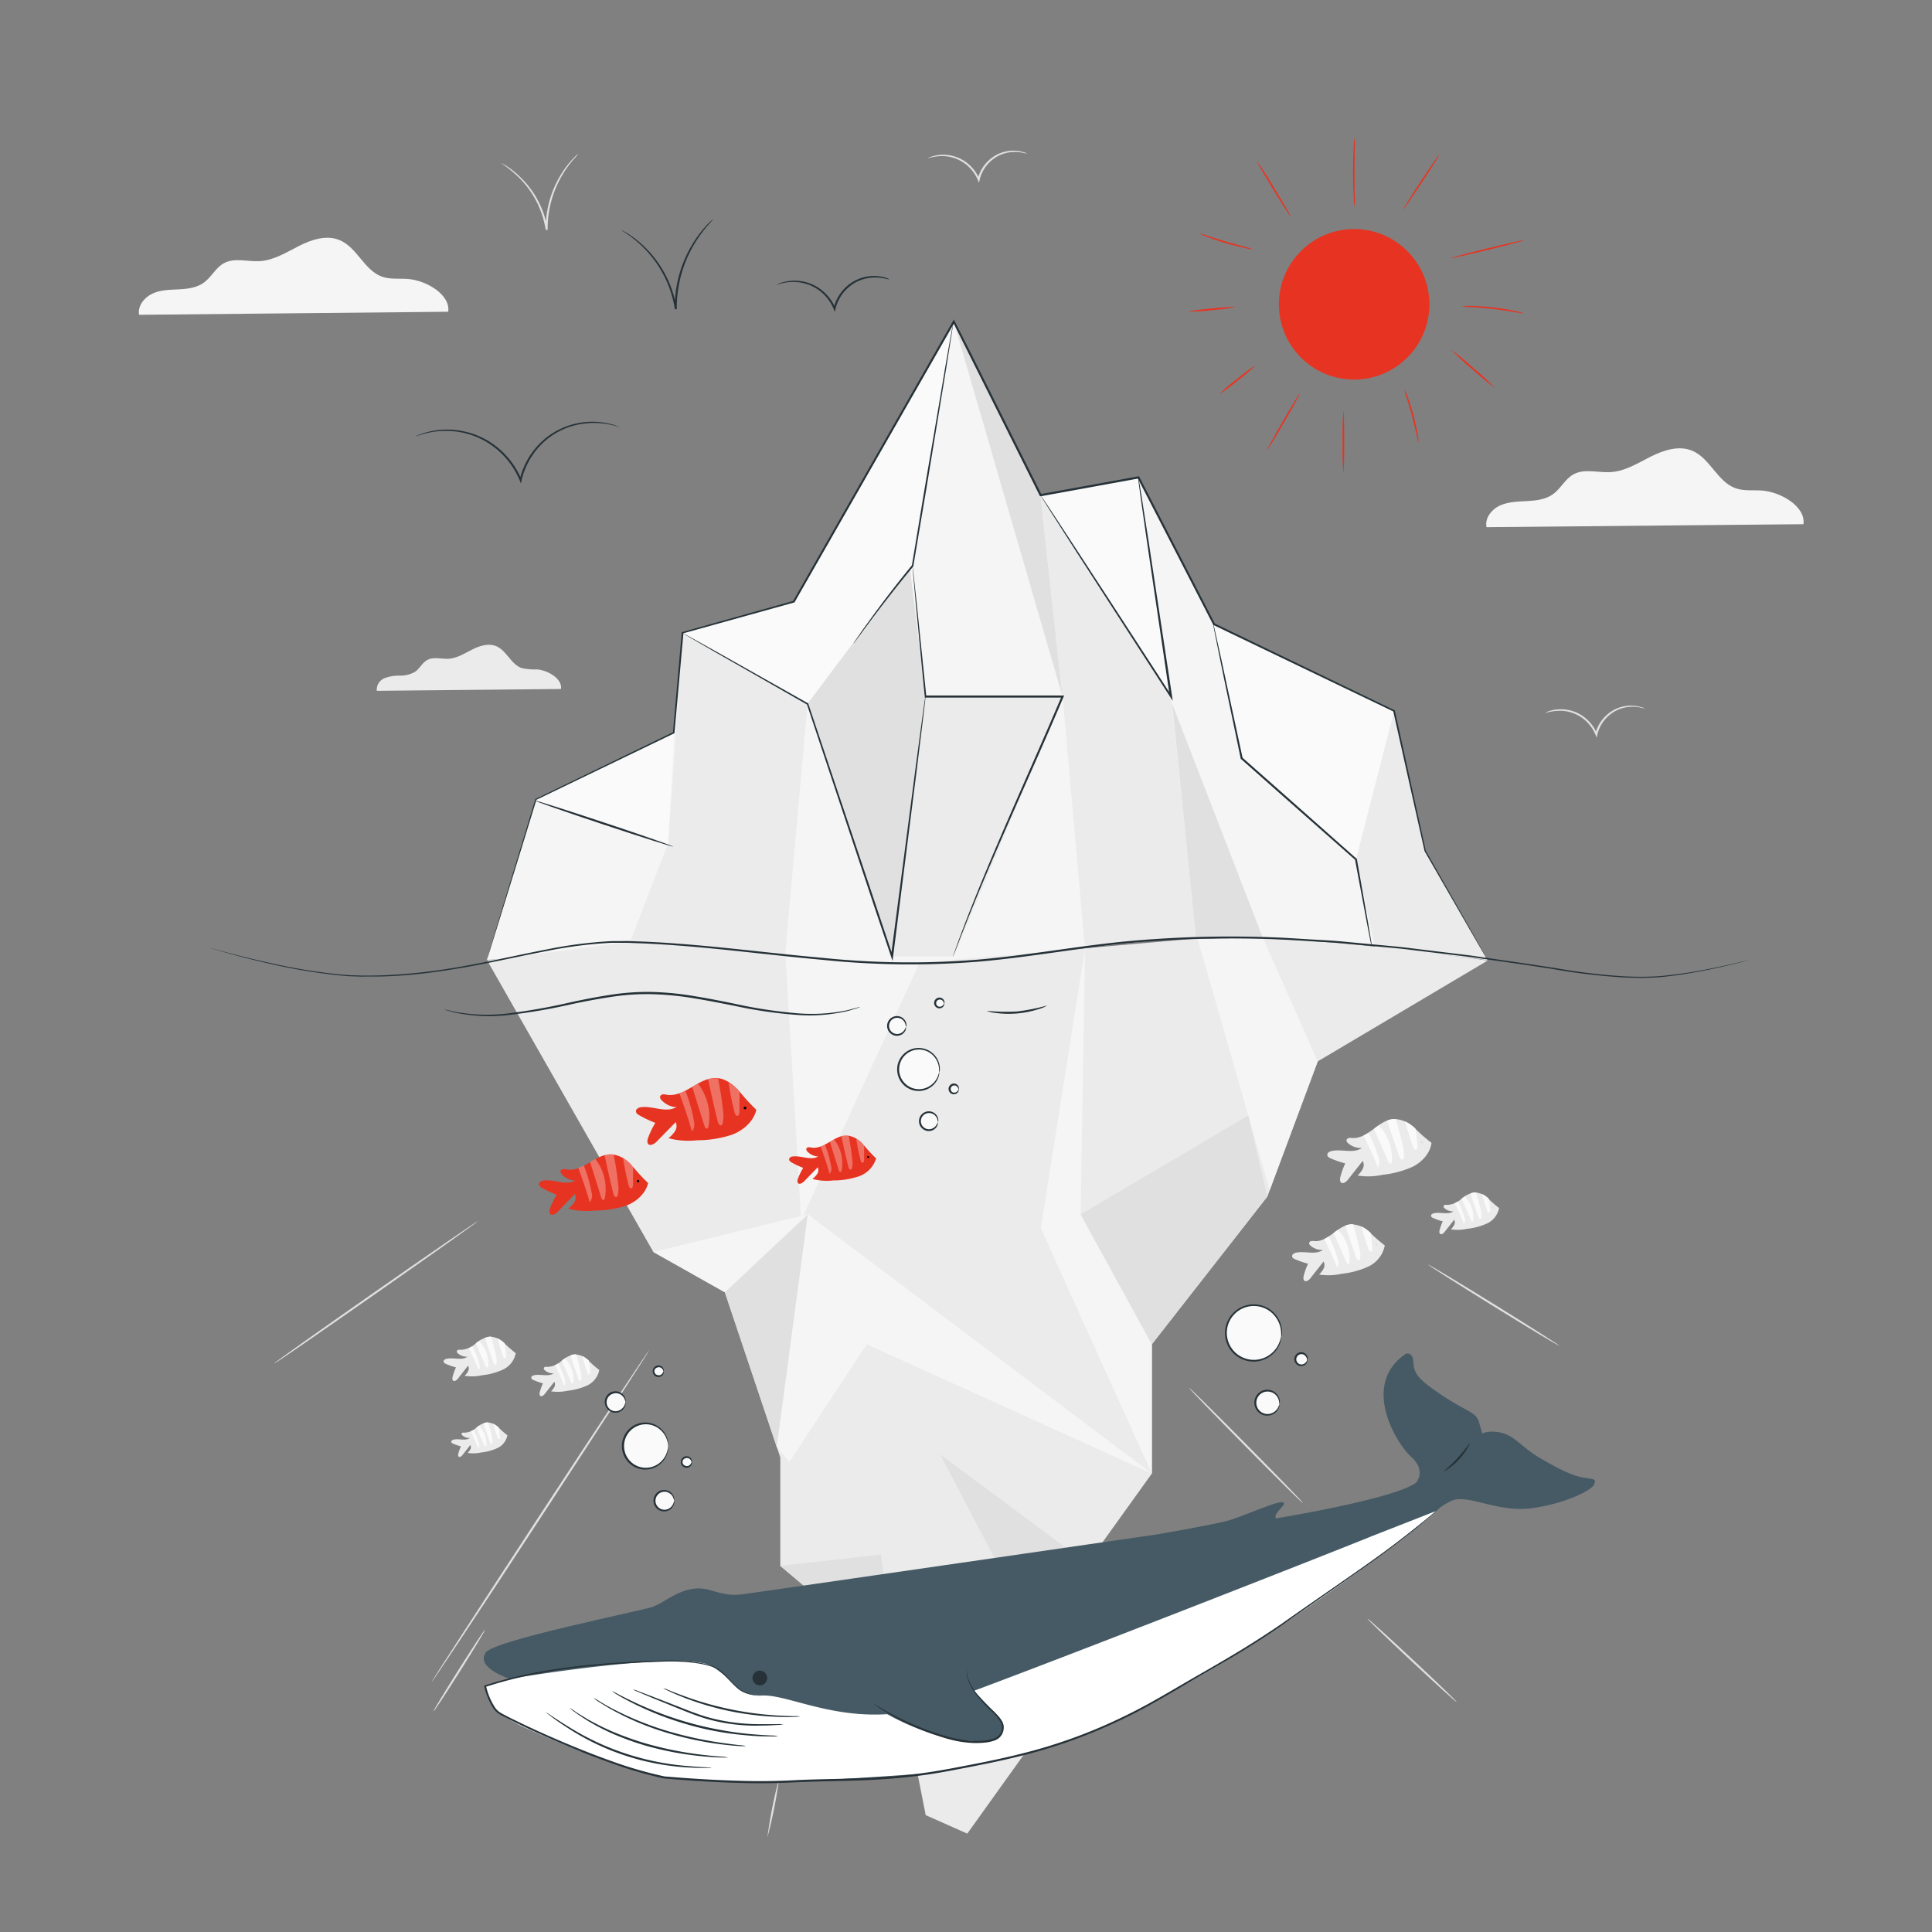 <svg xmlns="http://www.w3.org/2000/svg" viewBox="0 0 500 500"><rect x="0" y="0" width="500" height="500" fill="#808080" stroke="none"/><g id="freepik--background-complete--inject-78"><path d="M342.17,323.62c-2,1.17-4.54.07-6.77.58-.47.1-1,.4-1,.88s.46.67.84.84a22.82,22.82,0,0,0,3.29,1.13,17.41,17.41,0,0,0-1.12,3.1c-.12.48-.18,1.09.24,1.35s1.1-.2,1.46-.66c1.14-1.46,2.29-2.91,3.43-4.36a2,2,0,0,1,0,1.85,5.94,5.94,0,0,1-1.17,1.52,15.54,15.54,0,0,0,5.8-.19,22.31,22.31,0,0,0,6.94-1.87,7.61,7.61,0,0,0,4.27-5.48,37.86,37.86,0,0,1-3.94-3.45,6.92,6.92,0,0,0-4.69-2c-1.79.09-3.32,1.25-4.75,2.33s-3.06,2.16-4.85,2a2.45,2.45,0,0,0-.81,0,.64.64,0,0,0-.54.54.84.84,0,0,0,.34.62,4.33,4.33,0,0,0,3.22,1.11" style="fill:#ebebeb"></path><path d="M346.17,325.68a31.19,31.19,0,0,0-2.29-5.69,9.43,9.43,0,0,1-1.15.65c1.13,2.3,2.38,4.93,3.29,7.33A2.4,2.4,0,0,0,346.17,325.68Z" style="fill:#fafafa"></path><path d="M346.25,318.28l-1.09.78c1.09,2.53,2.19,5.05,3.28,7.57a1,1,0,0,0,.23.38.35.35,0,0,0,.41.06.48.48,0,0,0,.17-.4A10.91,10.91,0,0,0,346.25,318.28Z" style="fill:#fafafa"></path><path d="M350.16,316.83c.65,2.05,1.24,4.27,1.68,6.38a7,7,0,0,1,.2,2.44.62.62,0,0,1-.33.53c-.31.1-.55-.28-.66-.59-1-2.8-2-5.56-2.85-8.41A4.84,4.84,0,0,1,350.16,316.83Z" style="fill:#fafafa"></path><path d="M352.36,317.41a51,51,0,0,0,1.87,6c.12.26.31.56.59.52s.36-.48.33-.8c-.15-1.72-.2-2.38-.46-4.09A10.78,10.78,0,0,0,352.36,317.41Z" style="fill:#fafafa"></path><path d="M356.44,322.11a.27.27,0,0,1-.2.33.26.26,0,0,1-.32-.2.27.27,0,1,1,.52-.13Z" style="fill:#e0e0e0"></path><path d="M143.21,355.48c-1.44.87-3.32.06-5,.43-.34.08-.74.3-.72.65s.34.49.62.61a17.19,17.19,0,0,0,2.41.84,13.09,13.09,0,0,0-.82,2.27c-.09.35-.13.8.17,1s.81-.15,1.08-.49l2.51-3.19a1.41,1.41,0,0,1,0,1.35,4.24,4.24,0,0,1-.86,1.12,11.54,11.54,0,0,0,4.26-.14,16.47,16.47,0,0,0,5.1-1.37,5.62,5.62,0,0,0,3.13-4,27.79,27.79,0,0,1-2.89-2.54,5.12,5.12,0,0,0-3.45-1.49,6.73,6.73,0,0,0-3.48,1.71,5.71,5.71,0,0,1-3.56,1.51,1.73,1.73,0,0,0-.6,0,.47.47,0,0,0-.39.39.63.63,0,0,0,.25.46,3.2,3.2,0,0,0,2.36.82" style="fill:#ebebeb"></path><path d="M146.16,357a23.74,23.74,0,0,0-1.69-4.18,6.62,6.62,0,0,1-.84.48c.83,1.69,1.74,3.62,2.42,5.38A1.8,1.8,0,0,0,146.16,357Z" style="fill:#fafafa"></path><path d="M146.21,351.57l-.8.57,2.41,5.56a.69.69,0,0,0,.17.27.25.25,0,0,0,.3,0,.39.39,0,0,0,.12-.3A8,8,0,0,0,146.21,351.57Z" style="fill:#fafafa"></path><path d="M149.08,350.5a47.55,47.55,0,0,1,1.23,4.69,5.12,5.12,0,0,1,.15,1.78c0,.16-.08.35-.24.4s-.4-.21-.49-.43c-.74-2.07-1.43-4.09-2.09-6.18A3.64,3.64,0,0,1,149.08,350.5Z" style="fill:#fafafa"></path><path d="M150.69,350.93a39,39,0,0,0,1.38,4.4c.08.19.23.41.43.37s.27-.35.25-.58c-.12-1.26-.15-1.75-.35-3A7.54,7.54,0,0,0,150.69,350.93Z" style="fill:#fafafa"></path><path d="M153.69,354.38a.2.2,0,0,1-.14.24.19.19,0,0,1-.24-.15.19.19,0,0,1,.14-.24A.2.2,0,0,1,153.69,354.38Z" style="fill:#e0e0e0"></path><path d="M376.09,313.56c-1.45.86-3.33.06-5,.43-.35.08-.75.3-.73.65s.34.49.62.61a17.19,17.19,0,0,0,2.41.84,13.09,13.09,0,0,0-.82,2.27c-.09.35-.13.8.18,1s.8-.15,1.07-.49l2.51-3.19a1.38,1.38,0,0,1,0,1.35,4.2,4.2,0,0,1-.85,1.12,11.71,11.71,0,0,0,4.25-.14,16.47,16.47,0,0,0,5.1-1.37,5.59,5.59,0,0,0,3.13-4,28.86,28.86,0,0,1-2.89-2.54,5.11,5.11,0,0,0-3.44-1.49,6.72,6.72,0,0,0-3.49,1.71,5.6,5.6,0,0,1-3.56,1.5,2.41,2.41,0,0,0-.6,0,.49.49,0,0,0-.39.4.63.63,0,0,0,.25.46,3.26,3.26,0,0,0,2.36.82" style="fill:#ebebeb"></path><path d="M379,315.07a23.2,23.2,0,0,0-1.69-4.17,6.62,6.62,0,0,1-.84.48c.83,1.69,1.75,3.62,2.42,5.38A1.82,1.82,0,0,0,379,315.07Z" style="fill:#fafafa"></path><path d="M379.08,309.65l-.8.57,2.41,5.56a.69.69,0,0,0,.17.27.25.25,0,0,0,.3.05.37.37,0,0,0,.13-.3A8,8,0,0,0,379.08,309.65Z" style="fill:#fafafa"></path><path d="M382,308.58a47.55,47.55,0,0,1,1.23,4.69,4.87,4.87,0,0,1,.15,1.78c0,.16-.08.35-.24.39s-.4-.2-.49-.43c-.74-2.06-1.43-4.08-2.09-6.17A3.66,3.66,0,0,1,382,308.58Z" style="fill:#fafafa"></path><path d="M383.56,309a38.44,38.44,0,0,0,1.38,4.39c.08.19.23.42.43.38s.27-.35.25-.58c-.12-1.26-.15-1.75-.34-3A7.9,7.9,0,0,0,383.56,309Z" style="fill:#fafafa"></path><path d="M386.56,312.46a.2.2,0,0,1-.14.24.19.19,0,0,1-.24-.15.2.2,0,0,1,.14-.24A.2.2,0,0,1,386.56,312.46Z" style="fill:#e0e0e0"></path><path d="M121.48,372.23c-1.19.72-2.74,0-4.1.36-.28.06-.61.24-.59.53s.27.41.51.51a13.76,13.76,0,0,0,2,.69,9.74,9.74,0,0,0-.68,1.87c-.08.29-.11.66.14.82s.67-.12.89-.4l2.07-2.64a1.17,1.17,0,0,1,0,1.12,3.49,3.49,0,0,1-.71.92,9.65,9.65,0,0,0,3.51-.11,13.55,13.55,0,0,0,4.21-1.14,4.6,4.6,0,0,0,2.58-3.31,23.52,23.52,0,0,1-2.38-2.1,4.25,4.25,0,0,0-2.84-1.23,5.59,5.59,0,0,0-2.88,1.41,4.62,4.62,0,0,1-2.94,1.24,1.61,1.61,0,0,0-.49,0,.39.39,0,0,0-.33.32.51.51,0,0,0,.21.38,2.64,2.64,0,0,0,1.95.68" style="fill:#ebebeb"></path><path d="M123.91,373.48a19.35,19.35,0,0,0-1.39-3.44,5,5,0,0,1-.69.39c.68,1.4,1.44,3,2,4.44A1.45,1.45,0,0,0,123.91,373.48Z" style="fill:#fafafa"></path><path d="M124,369l-.66.48,2,4.58a.61.61,0,0,0,.15.23.2.2,0,0,0,.24,0,.33.33,0,0,0,.11-.25A6.64,6.64,0,0,0,124,369Z" style="fill:#fafafa"></path><path d="M126.32,368.12c.4,1.25.75,2.59,1,3.87a4.08,4.08,0,0,1,.12,1.47c0,.14-.07.29-.19.33s-.34-.17-.41-.36c-.61-1.7-1.18-3.37-1.72-5.09A3,3,0,0,1,126.32,368.12Z" style="fill:#fafafa"></path><path d="M127.66,368.47a29.71,29.71,0,0,0,1.13,3.63c.07.16.19.35.36.32s.22-.29.2-.48c-.09-1.05-.12-1.45-.28-2.48A6.53,6.53,0,0,0,127.66,368.47Z" style="fill:#fafafa"></path><path d="M130.13,371.32a.16.16,0,1,1-.32.08.17.17,0,0,1,.12-.2A.17.17,0,0,1,130.13,371.32Z" style="fill:#e0e0e0"></path><path d="M352.23,297.23c-2.21,1.32-5.1.08-7.61.65-.53.12-1.14.46-1.11,1s.52.75.95.94a26.79,26.79,0,0,0,3.69,1.27,20.68,20.68,0,0,0-1.26,3.48c-.13.54-.19,1.22.27,1.52s1.24-.22,1.65-.75l3.85-4.89a2.17,2.17,0,0,1,0,2.07,6.39,6.39,0,0,1-1.31,1.71,17.69,17.69,0,0,0,6.52-.2,25.41,25.41,0,0,0,7.8-2.11c2.4-1.25,4.47-3.47,4.8-6.16a41.6,41.6,0,0,1-4.42-3.88,7.81,7.81,0,0,0-5.28-2.28c-2,.1-3.73,1.41-5.34,2.62s-3.44,2.42-5.45,2.3a3.15,3.15,0,0,0-.92,0,.74.74,0,0,0-.6.61.94.94,0,0,0,.39.7,4.93,4.93,0,0,0,3.61,1.25" style="fill:#ebebeb"></path><path d="M356.74,299.54a35.06,35.06,0,0,0-2.59-6.39,10.25,10.25,0,0,1-1.28.73c1.27,2.59,2.67,5.54,3.7,8.24A2.74,2.74,0,0,0,356.74,299.54Z" style="fill:#fafafa"></path><path d="M356.82,291.23l-1.23.88,3.69,8.51a1.17,1.17,0,0,0,.27.42.4.4,0,0,0,.46.07.55.55,0,0,0,.18-.45A12.28,12.28,0,0,0,356.82,291.23Z" style="fill:#fafafa"></path><path d="M361.21,289.6a74.13,74.13,0,0,1,1.89,7.17,7.94,7.94,0,0,1,.23,2.74c0,.24-.13.52-.37.6s-.62-.31-.74-.66c-1.15-3.16-2.2-6.25-3.21-9.46A5.58,5.58,0,0,1,361.21,289.6Z" style="fill:#fafafa"></path><path d="M363.68,290.25a60,60,0,0,0,2.11,6.74c.13.29.35.63.66.58s.41-.54.38-.9c-.17-1.94-.23-2.67-.52-4.6A12,12,0,0,0,363.68,290.25Z" style="fill:#fafafa"></path><path d="M368.28,295.54a.31.31,0,0,1-.23.37.3.3,0,0,1-.36-.23.3.3,0,1,1,.59-.14Z" style="fill:#e0e0e0"></path><path d="M120.84,351.21c-1.53.91-3.53.05-5.27.45-.37.08-.79.32-.77.69s.36.52.66.65a19.25,19.25,0,0,0,2.55.89,14.42,14.42,0,0,0-.87,2.41c-.09.37-.13.84.19,1.05s.86-.16,1.14-.52l2.67-3.39a1.56,1.56,0,0,1,0,1.44,4.72,4.72,0,0,1-.91,1.18,12.24,12.24,0,0,0,4.51-.14,17.56,17.56,0,0,0,5.41-1.46,5.92,5.92,0,0,0,3.32-4.26,30,30,0,0,1-3.06-2.7,5.41,5.41,0,0,0-3.66-1.57,7.05,7.05,0,0,0-3.7,1.81,6,6,0,0,1-3.77,1.59,2.29,2.29,0,0,0-.64,0,.53.53,0,0,0-.42.42.68.68,0,0,0,.27.49,3.45,3.45,0,0,0,2.51.87" style="fill:#ebebeb"></path><path d="M124,352.81a24.6,24.6,0,0,0-1.79-4.43,6.73,6.73,0,0,1-.89.51c.88,1.79,1.85,3.84,2.56,5.71A1.88,1.88,0,0,0,124,352.81Z" style="fill:#fafafa"></path><path d="M124,347.05l-.85.61c.85,2,1.7,3.93,2.56,5.9a.68.68,0,0,0,.18.29.27.27,0,0,0,.32,0,.42.42,0,0,0,.13-.31A8.56,8.56,0,0,0,124,347.05Z" style="fill:#fafafa"></path><path d="M127.06,345.92a50.47,50.47,0,0,1,1.31,5,5.57,5.57,0,0,1,.16,1.9.49.49,0,0,1-.26.42c-.24.07-.43-.22-.51-.46-.79-2.19-1.53-4.33-2.23-6.55A3.8,3.8,0,0,1,127.06,345.92Z" style="fill:#fafafa"></path><path d="M128.77,346.37a39.76,39.76,0,0,0,1.47,4.67c.08.2.24.44.45.4s.29-.37.26-.61c-.12-1.35-.15-1.86-.36-3.19A8.48,8.48,0,0,0,128.77,346.37Z" style="fill:#fafafa"></path><path d="M132,350a.21.21,0,0,1-.16.25.2.2,0,0,1-.25-.15.22.22,0,0,1,.15-.26A.23.23,0,0,1,132,350Z" style="fill:#e0e0e0"></path><path d="M123.71,316c.08.11-11.65,8.45-26.2,18.61S71.09,353,71,352.84s11.64-8.45,26.2-18.62S123.62,315.92,123.71,316Z" style="fill:#e0e0e0"></path><path d="M111.61,435.46c-.12-.08,12.43-19.42,28-43.21s28.35-43,28.47-42.93-12.43,19.42-28,43.22S111.73,435.54,111.61,435.46Z" style="fill:#e0e0e0"></path><path d="M112.18,442.91c-.12-.08,2.77-4.88,6.46-10.71s6.77-10.52,6.89-10.44-2.77,4.87-6.45,10.71S112.3,443,112.18,442.91Z" style="fill:#e0e0e0"></path><path d="M198.6,475.52a115.1,115.1,0,0,1,3-15.13,114.23,114.23,0,0,1-3,15.13Z" style="fill:#e0e0e0"></path><path d="M337.2,389c-.11.1-6.79-6.49-14.92-14.73s-14.66-15-14.55-15.09,6.78,6.49,14.92,14.73S337.3,388.85,337.2,389Z" style="fill:#e0e0e0"></path><path d="M377,440.49c-.1.11-5.36-4.65-11.75-10.62s-11.49-10.89-11.39-11,5.36,4.65,11.75,10.62S377.11,440.39,377,440.49Z" style="fill:#e0e0e0"></path><path d="M403.56,348.29c-.08.12-7.75-4.48-17.13-10.29s-16.92-10.61-16.85-10.73,7.74,4.48,17.13,10.29S403.63,348.17,403.56,348.29Z" style="fill:#e0e0e0"></path><path d="M466.73,135.66c.62-4.56-5.81-8.31-10.64-8.7-2.31-.18-4.7.17-6.89-.59-4.73-1.65-6.62-7.77-11.23-9.71-3.46-1.46-7.43-.16-10.78,1.52s-6.65,3.81-10.39,4c-3.25.21-6.78-1-9.62.6-2.12,1.18-3.23,3.62-5.19,5.06s-4.4,1.71-6.78,1.84-4.82.15-7,1.14-4,3.28-3.5,5.61Z" style="fill:#f5f5f5"></path><path d="M145.18,178.31c.37-2.66-3.38-4.84-6.2-5.07a15.73,15.73,0,0,1-4-.35c-2.76-1-3.86-4.52-6.55-5.65-2-.85-4.33-.1-6.28.89s-3.87,2.21-6,2.35c-1.9.12-4-.58-5.61.35-1.24.69-1.89,2.11-3,2.95a7.28,7.28,0,0,1-3.95,1.07,11.08,11.08,0,0,0-4.07.66,3.23,3.23,0,0,0-2,3.27Z" style="fill:#ebebeb"></path><path d="M116,80.68c.61-4.44-5.66-8.1-10.38-8.48-2.25-.18-4.58.16-6.71-.58-4.62-1.61-6.46-7.57-11-9.47-3.37-1.42-7.25-.16-10.51,1.49s-6.49,3.71-10.13,3.94c-3.18.2-6.62-1-9.39.58-2.07,1.15-3.15,3.53-5.06,4.94s-4.3,1.67-6.61,1.79S41.53,75,39.42,76,35.58,79.2,36,81.47Z" style="fill:#f5f5f5"></path><path d="M265.85,39.8s-.44-.12-1.23-.28a10.27,10.27,0,0,0-3.38-.09,9.15,9.15,0,0,0-4.52,2,9.4,9.4,0,0,0-3.18,5.07l0,.06-.19.75-.29-.71A10.09,10.09,0,0,0,249.22,42a9.92,9.92,0,0,0-4.67-1.58A12.87,12.87,0,0,0,240,41a4,4,0,0,1,1.16-.5,9.75,9.75,0,0,1,3.44-.44,10.08,10.08,0,0,1,4.9,1.55,10.49,10.49,0,0,1,4,4.83l-.48,0v-.06a9.76,9.76,0,0,1,3.39-5.32,9.2,9.2,0,0,1,4.76-2,9.1,9.1,0,0,1,3.47.25A3.5,3.5,0,0,1,265.85,39.8Z" style="fill:#e0e0e0"></path><path d="M425.71,183.37a10.74,10.74,0,0,1-1.23-.27,9.94,9.94,0,0,0-3.37-.09,9.15,9.15,0,0,0-4.52,2,9.44,9.44,0,0,0-3.19,5.07v.06l-.19.75-.29-.71a10.15,10.15,0,0,0-3.82-4.63,9.88,9.88,0,0,0-4.67-1.58,12.87,12.87,0,0,0-4.57.58A3.69,3.69,0,0,1,401,184a9.73,9.73,0,0,1,3.43-.43,9.92,9.92,0,0,1,4.9,1.55,10.4,10.4,0,0,1,4,4.83l-.48,0V190a9.8,9.8,0,0,1,3.38-5.32,9.26,9.26,0,0,1,4.77-2,9.1,9.1,0,0,1,3.47.25A4,4,0,0,1,425.71,183.37Z" style="fill:#e0e0e0"></path><path d="M149.68,39.81a15.52,15.52,0,0,1-1.12,1.29,28,28,0,0,0-2.75,3.73,27.29,27.29,0,0,0-4.08,14.49v.18l-.51,0a24.24,24.24,0,0,0-6.67-13.29,32.76,32.76,0,0,0-4.87-4,1.72,1.72,0,0,1,.4.18c.25.15.64.33,1.1.63A22.11,22.11,0,0,1,134.81,46,23.67,23.67,0,0,1,139,51.48a23.94,23.94,0,0,1,2.74,8l-.51,0v-.18a26.7,26.7,0,0,1,4.29-14.69,24.2,24.2,0,0,1,2.9-3.67c.38-.41.71-.68.92-.88A1.55,1.55,0,0,1,149.68,39.81Z" style="fill:#e0e0e0"></path></g><g id="freepik--Iceberg--inject-78"><path d="M126,248.41,138.66,207l35.68-17.26,2.3-25.89,28.77-8.06,41.43-72.5,22.44,44.88,25.32-4.6,19.57,38L360.77,184l8.06,36.25,16.11,28.19s-19.19-3-39.17-4.6c-13.76-1.13-28.12-1.17-35.92-1-13.36.26-34.38,3.14-58.73,6.09s-77.36-6.22-99.22-3.34S126,248.41,126,248.41Z" style="fill:#f5f5f5"></path><polygon points="176.64 163.83 208.99 182.14 203.16 247.53 162.56 245.03 172.93 218.2 176.64 163.83" style="fill:#ebebeb"></polygon><polygon points="246.84 83.27 235.46 146.85 208.99 182.14 176.64 163.83 205.41 155.77 246.84 83.27" style="fill:#fafafa"></polygon><polygon points="138.66 206.98 172.93 218.2 174.34 189.72 138.66 206.98" style="fill:#fafafa"></polygon><polygon points="230.85 247.53 229.34 243 208.99 182.14 235.46 146.85 239.51 180.22 230.85 247.53" style="fill:#e0e0e0"></polygon><polygon points="246.84 247.53 274.97 180.22 239.51 180.22 230.85 247.53 246.84 247.53" style="fill:#ebebeb"></polygon><polygon points="246.84 83.27 274.97 180.22 269.28 128.15 246.84 83.27" style="fill:#e0e0e0"></polygon><polygon points="294.6 123.55 303.36 182.14 269.28 128.15 294.6 123.55" style="fill:#fafafa"></polygon><path d="M309.51,242.77l-6.44-62.55-33.79-52.07L275,180.22l5.77,65.09C291.07,243.71,300.76,242.38,309.51,242.77Z" style="fill:#ebebeb"></path><polygon points="360.77 183.97 350.92 222.42 355.85 245.1 384.94 248.41 368.83 220.22 360.77 183.97" style="fill:#ebebeb"></polygon><polygon points="314.17 161.53 321.5 197.19 350.92 222.42 360.77 183.97 314.17 161.53" style="fill:#fafafa"></polygon><polygon points="303.36 182.14 326.86 242.79 309.51 242.77 303.36 182.14" style="fill:#e0e0e0"></polygon><path d="M384.94,248.41s-.1-.15-.28-.46l-.82-1.39-3.16-5.46c-2.75-4.8-6.8-11.83-12-20.82h0v0c-2.21-9.9-5-22.16-8.11-36.24l.1.12-46.62-22.4-.07,0,0-.07-19.58-38,.27.13-25.32,4.61-.19,0-.09-.17c-5.95-11.92-12.16-24.32-18.49-37q-2-4-3.95-7.9l.46,0c-14.73,25.75-28.72,50.23-41.45,72.49l-.05.08-.09,0-28.78,8,.16-.19c-.82,9.16-1.59,17.77-2.32,25.89v.11l-.1.05-35.7,17.22.08-.09c-4,13.09-7.22,23.44-9.4,30.52-1.1,3.53-1.94,6.25-2.52,8.09-.28.91-.5,1.6-.65,2.07s-.24.7-.24.7.06-.24.2-.71.34-1.17.61-2.08c.56-1.85,1.38-4.57,2.44-8.11,2.15-7.1,5.29-17.46,9.27-30.57l0-.06.06,0,35.65-17.31-.11.16c.71-8.12,1.47-16.73,2.28-25.89v-.15l.15,0,28.77-8.07-.15.11,41.42-72.51.24-.42.21.43,4,7.9c6.34,12.67,12.54,25.07,18.49,37l-.27-.14,25.32-4.6.18,0,.08.16,19.55,38-.11-.1,46.6,22.48.08,0,0,.09c3.11,14.08,5.81,26.36,8,36.26v0c5.11,9,9.12,16.07,11.86,20.88l3.09,5.49.79,1.41Z" style="fill:#263238"></path><path d="M239.51,180.22a1.74,1.74,0,0,1,0,.34l-.1,1c-.11.89-.25,2.16-.45,3.79-.41,3.33-1,8.12-1.73,14.11-1.53,12-3.66,28.86-6.1,48.13l-.14,1.1-.36-1.06c-1.94-5.79-4-11.88-6.07-18.13l-15.75-47.27.09.12-23.47-13.4-6.5-3.75-1.7-1-.57-.36s.21.09.6.3l1.73.94,6.56,3.65L209.09,182l.08,0,0,.08c4.47,13.33,9.94,29.64,15.85,47.24l6.06,18.14-.5.05c2.52-19.26,4.71-36.07,6.28-48.1.8-6,1.44-10.77,1.89-14.09.23-1.63.4-2.9.53-3.78.06-.41.11-.74.15-1A1.45,1.45,0,0,1,239.51,180.22Z" style="fill:#263238"></path><path d="M246.84,82.39a.58.58,0,0,1,0,.23c0,.19-.05.41-.09.68-.09.64-.22,1.51-.38,2.6-.37,2.31-.88,5.56-1.52,9.55-1.33,8.1-3.16,19.2-5.18,31.47-1.19,7-2.31,13.7-3.29,19.53v.06l0,.05c-4.79,5.78-8.64,10.81-11.3,14.37l-3.08,4.16-.82,1.1a2,2,0,0,1-.3.36,2.62,2.62,0,0,1,.24-.4c.19-.3.44-.67.76-1.14.67-1,1.68-2.44,3-4.24,2.59-3.62,6.39-8.69,11.16-14.51l-.05.11c1-5.83,2.07-12.49,3.24-19.53,2.08-12.26,4-23.36,5.33-31.45.7-4,1.27-7.22,1.68-9.52q.3-1.64.48-2.58c.05-.27.1-.49.14-.67A.67.67,0,0,1,246.84,82.39Z" style="fill:#263238"></path><path d="M294.6,123.55a1.24,1.24,0,0,1,.07.28l.15.85.54,3.27c.45,2.89,1.09,7,1.89,12.08,1.55,10.26,3.69,24.41,6.08,40.15l.18,1.19-.66-1-1.29-2-22.92-35.45-6.89-10.78-1.85-2.94c-.2-.32-.35-.58-.47-.78a1.35,1.35,0,0,1-.15-.27,1.86,1.86,0,0,1,.19.24c.13.2.3.44.52.75l1.93,2.89,7,10.69c5.92,9.07,14.05,21.56,23,35.36l1.3,2-.48.18c-2.32-15.76-4.41-29.91-5.92-40.17-.73-5.1-1.31-9.22-1.73-12.11-.18-1.4-.33-2.5-.44-3.28,0-.36-.07-.64-.1-.86A1.27,1.27,0,0,1,294.6,123.55Z" style="fill:#263238"></path><path d="M355,245a1.63,1.63,0,0,1-.11-.4c-.06-.31-.15-.7-.25-1.2-.22-1.1-.51-2.63-.89-4.57-.75-4-1.81-9.62-3.07-16.39l.07.12L331,205.14l-9.85-8.72-.06-.06,0-.08c-2.12-10.21-4-19.06-5.28-25.4-.63-3.13-1.14-5.63-1.49-7.4-.16-.83-.29-1.49-.38-2a3.57,3.57,0,0,1-.1-.69,6,6,0,0,1,.18.67c.12.49.27,1.14.46,2,.39,1.76.95,4.25,1.64,7.36,1.36,6.33,3.27,15.17,5.47,25.37l-.08-.14,9.86,8.71,19.74,17.5.06.05v.08c1.19,6.78,2.19,12.43,2.89,16.42.33,1.95.58,3.49.77,4.59.08.51.14.91.19,1.22A1.81,1.81,0,0,1,355,245Z" style="fill:#263238"></path><path d="M236.14,146.41s0,.21.09.62.13,1,.22,1.8c.17,1.6.42,3.91.74,6.84.62,5.94,1.49,14.38,2.54,24.53l-.22-.2L275,180h.39l-.15.36-.7,1.65c-3.85,9.06-7.68,17.61-11.12,25.41s-6.5,14.83-9,20.78-4.42,10.78-5.73,14.14c-.65,1.66-1.15,3-1.5,3.87l-.41,1a1.79,1.79,0,0,1-.15.34,2,2,0,0,1,.1-.36l.36-1c.32-.89.77-2.21,1.41-3.9,1.25-3.38,3.13-8.25,5.58-14.21s5.47-13,8.89-20.83,7.23-16.37,11.08-25.42l.7-1.65.24.36-35.46,0h-.2l0-.2c-1-10.16-1.79-18.6-2.36-24.54-.26-2.94-.47-5.25-.62-6.86-.06-.77-.11-1.37-.15-1.81A5.77,5.77,0,0,1,236.14,146.41Z" style="fill:#263238"></path><path d="M174.26,219.12c0,.13-8.1-2.42-18-5.71s-17.86-6.07-17.81-6.21,8.09,2.42,18,5.71S174.3,219,174.26,219.12Z" style="fill:#263238"></path><path d="M126.08,248.56l43,75.44,18.52,10.44,14.34,42.73v28.08l29.87,25.08,7.76,39.43,10.76,4.78L276,438.7l5.38-34.05,16.72-23.3V347.9L328,309.67l13.05-35,44-26.1c-28.17-3.82-54.46-6.65-73.13-5.48a29.17,29.17,0,0,0-4.58,0l-73.22,6.43L161.37,244Z" style="fill:#ebebeb"></path><polygon points="328.59 307.99 309.93 242.94 326.94 242.94 341.01 274.66 328.59 307.99" style="fill:#f5f5f5"></polygon><polygon points="298.09 347.9 279.67 314.29 280.82 245.46 269.36 317.85 298.09 381.35 298.09 347.9" style="fill:#f5f5f5"></polygon><polygon points="279.67 314.29 323.05 288.68 327.96 309.67 298.09 347.9 279.67 314.29" style="fill:#e0e0e0"></polygon><polygon points="209.07 314.26 201.04 374.54 187.58 334.44 209.07 314.26" style="fill:#e0e0e0"></polygon><polygon points="298.09 381.35 209.07 314.26 201.04 374.54 204.29 378.34 224.33 347.9 298.09 381.35" style="fill:#f5f5f5"></polygon><polygon points="281.37 404.65 243.3 376.39 275.99 438.7 281.37 404.65" style="fill:#e0e0e0"></polygon><polygon points="231.79 430.33 227.98 402.32 201.92 405.25 231.79 430.33" style="fill:#e0e0e0"></polygon><polygon points="209.07 314.26 169.06 324 187.58 334.44 209.07 314.26" style="fill:#f5f5f5"></polygon><path d="M207.29,315.93c.09-1.26-4-68.25-4-68.25l34.49,1.88Z" style="fill:#f5f5f5"></path></g><g id="freepik--Birds--inject-78"><path d="M160.49,110.58s-.88-.3-2.5-.66a20,20,0,0,0-7-.27,18.74,18.74,0,0,0-9.38,4A19.45,19.45,0,0,0,135,124.22l0,.12-.19.75-.29-.71a20.91,20.91,0,0,0-7.94-9.58,20.23,20.23,0,0,0-9.68-3.23,21.51,21.51,0,0,0-6.93.63c-1.59.42-2.44.79-2.46.75a2.94,2.94,0,0,1,.6-.29,15.3,15.3,0,0,1,1.81-.65,20.69,20.69,0,0,1,16.92,2.4,21.19,21.19,0,0,1,8.15,9.78l-.48,0,0-.12a19.78,19.78,0,0,1,6.82-10.77A19.32,19.32,0,0,1,158,109.73a12.81,12.81,0,0,1,1.84.58A4.47,4.47,0,0,1,160.49,110.58Z" style="fill:#263238"></path><path d="M230.14,72.36s-.49-.14-1.38-.32a11.13,11.13,0,0,0-3.81-.11,10.26,10.26,0,0,0-5.11,2.23,10.63,10.63,0,0,0-3.6,5.73l0,.06-.19.75-.29-.71a11.47,11.47,0,0,0-4.32-5.22A11.15,11.15,0,0,0,206.15,73a11.87,11.87,0,0,0-3.79.32c-.88.21-1.35.4-1.37.36a1.4,1.4,0,0,1,.33-.18,6.71,6.71,0,0,1,1-.37,11.33,11.33,0,0,1,9.38,1.27,11.71,11.71,0,0,1,4.53,5.42l-.48,0v-.07a11,11,0,0,1,3.8-6,10.62,10.62,0,0,1,9.26-2,6.79,6.79,0,0,1,1,.34A1.37,1.37,0,0,1,230.14,72.36Z" style="fill:#263238"></path><path d="M184.6,56.72s-.48.55-1.34,1.52A33.07,33.07,0,0,0,180,62.65a32.13,32.13,0,0,0-4.85,17.18c0,.07,0,.15,0,.21l-.5,0a28.17,28.17,0,0,0-3.14-9.31,29.36,29.36,0,0,0-4.78-6.46,29.73,29.73,0,0,0-4.15-3.51c-1.05-.73-1.67-1.1-1.64-1.14a2,2,0,0,1,.46.22,13.15,13.15,0,0,1,1.29.76A26,26,0,0,1,167,64.07,28.36,28.36,0,0,1,175.13,80l-.5,0v-.22a31.54,31.54,0,0,1,5.06-17.37,29.18,29.18,0,0,1,3.42-4.36c.44-.48.84-.81,1.08-1.05A2.33,2.33,0,0,1,184.6,56.72Z" style="fill:#263238"></path></g><g id="freepik--Sea--inject-78"><path d="M452.77,248.41s-.34.11-1,.29-1.65.44-2.95.76c-2.59.63-6.44,1.53-11.45,2.39-2.5.41-5.3.84-8.39,1.08a77.18,77.18,0,0,1-10.06-.06q-5.4-.36-11.5-1.2c-2-.27-4.1-.64-6.24-1l-6.57-1-14.1-2-15.34-1.84c-2.64-.35-5.35-.57-8.09-.82l-8.37-.77c-2.82-.3-5.71-.41-8.62-.6s-5.88-.37-8.87-.51a289.86,289.86,0,0,0-37.6.82c-13,1.1-26.31,3.69-40.13,4.9a219.5,219.5,0,0,1-40.44-.43c-13-1.17-25.52-2.82-37.48-3.71-3-.24-5.95-.41-8.87-.55l-4.35-.16c-1.44,0-2.86,0-4.28,0a113.52,113.52,0,0,0-16.36,2.08c-5.24,1-10.28,2.11-15.14,3.08s-9.56,1.79-14.06,2.4-8.82,1-12.91,1.12c-2,.09-4,0-6,.07l-2.85-.1c-.93,0-1.84-.15-2.74-.21a144.9,144.9,0,0,1-18.26-3.05c-5-1.12-8.76-2.14-11.33-2.87l-2.92-.85c-.66-.2-1-.32-1-.32s.34.08,1,.27l2.93.8c2.58.69,6.4,1.69,11.36,2.77a146.64,146.64,0,0,0,18.23,3c.9.06,1.81.16,2.74.2l2.84.09c1.92,0,3.9,0,5.94-.09,4.08-.17,8.39-.55,12.88-1.15s9.17-1.45,14-2.43,9.89-2.1,15.13-3.11a112.88,112.88,0,0,1,16.43-2.12c1.43-.05,2.87,0,4.31-.05l4.36.16c2.93.13,5.89.3,8.88.54,12,.88,24.49,2.52,37.5,3.68a219.33,219.33,0,0,0,40.34.42c13.79-1.21,27.1-3.79,40.14-4.89a290.65,290.65,0,0,1,37.66-.79c3,.14,5.95.35,8.88.52s5.8.31,8.63.61l8.37.79c2.75.26,5.45.48,8.1.83l15.34,1.87,14.11,2.06,6.57,1c2.14.33,4.2.7,6.23,1,4,.57,7.88,1,11.47,1.24a75.35,75.35,0,0,0,10,.1c3.07-.22,5.87-.64,8.37-1,5-.83,8.86-1.69,11.46-2.29l3-.71Z" style="fill:#263238"></path><path d="M222.6,260.64l-.26.1-.79.25-1.28.4a12.1,12.1,0,0,1-1.78.45,42.75,42.75,0,0,1-11.63.86,116.59,116.59,0,0,1-17.13-2.47c-3.2-.62-6.54-1.29-10-1.85a77.42,77.42,0,0,0-10.86-1.08,59.8,59.8,0,0,0-10.89.73c-3.49.52-6.84,1.17-10,1.84a149.29,149.29,0,0,1-17.07,2.89,43,43,0,0,1-11.66-.42l-1-.16c-.3-.06-.57-.15-.83-.21l-1.3-.35-.79-.22a1.1,1.1,0,0,1-.27-.09.85.85,0,0,1,.28,0l.81.17,1.3.3.83.19,1,.13a44.69,44.69,0,0,0,11.59.25,157,157,0,0,0,17-3c3.19-.68,6.54-1.35,10.06-1.88a61.46,61.46,0,0,1,11-.75,78.08,78.08,0,0,1,10.93,1.11c3.51.56,6.86,1.25,10,1.88a120.87,120.87,0,0,0,17.06,2.57,44.59,44.59,0,0,0,11.57-.68,14,14,0,0,0,1.78-.41l1.29-.35.8-.2Z" style="fill:#263238"></path><path d="M271,260.22a7.68,7.68,0,0,1-2.16.92,25.18,25.18,0,0,1-11.22,1,8.07,8.07,0,0,1-2.29-.53,54.75,54.75,0,0,0,7.91.16A52.93,52.93,0,0,0,271,260.22Z" style="fill:#263238"></path></g><g id="freepik--Bubbles--inject-78"><circle cx="167.09" cy="374.24" r="5.85" style="fill:#fafafa"></circle><path d="M172.94,374.24c-.05,0,0-.52-.28-1.41a5.83,5.83,0,0,0-2.14-3.1,5.63,5.63,0,1,0,0,9,5.79,5.79,0,0,0,2.14-3.1c.25-.88.23-1.4.28-1.4s0,.13,0,.37a4.48,4.48,0,0,1-.12,1.08,5.83,5.83,0,0,1-2.12,3.35,6,6,0,0,1-8.57-1.19,6.07,6.07,0,0,1,0-7.22,6,6,0,0,1,8.57-1.19,5.84,5.84,0,0,1,2.12,3.34,4.58,4.58,0,0,1,.12,1.08C173,374.11,173,374.24,172.94,374.24Z" style="fill:#263238"></path><path d="M161.89,362.88a2.55,2.55,0,1,1-2.55-2.55A2.55,2.55,0,0,1,161.89,362.88Z" style="fill:#fafafa"></path><path d="M161.89,362.88s-.06-.23-.18-.6a2.58,2.58,0,0,0-.94-1.28,2.39,2.39,0,0,0-2.21-.29,2.32,2.32,0,1,0,2.21,4,2.54,2.54,0,0,0,.94-1.28c.12-.37.14-.59.18-.59s.08.23,0,.64a2.58,2.58,0,0,1-.92,1.53,2.7,2.7,0,0,1-2.6.44,2.77,2.77,0,0,1,0-5.23,2.7,2.7,0,0,1,2.6.45,2.53,2.53,0,0,1,.92,1.52C162,362.65,161.92,362.88,161.89,362.88Z" style="fill:#263238"></path><path d="M174.48,388.38a2.55,2.55,0,1,1-2.54-2.55A2.54,2.54,0,0,1,174.48,388.38Z" style="fill:#fafafa"></path><path d="M174.48,388.38s-.06-.23-.18-.6a2.52,2.52,0,0,0-.94-1.28,2.39,2.39,0,0,0-2.21-.29,2.33,2.33,0,1,0,2.21,4.05,2.56,2.56,0,0,0,.94-1.28c.12-.37.14-.6.18-.6s.09.23,0,.65a2.56,2.56,0,0,1-.91,1.52,2.74,2.74,0,0,1-2.6.45,2.78,2.78,0,0,1,0-5.24,2.72,2.72,0,0,1,2.6.45,2.51,2.51,0,0,1,.91,1.52C174.57,388.15,174.51,388.38,174.48,388.38Z" style="fill:#263238"></path><path d="M171.72,354.88a1.28,1.28,0,1,1-1.27-1.27A1.27,1.27,0,0,1,171.72,354.88Z" style="fill:#fafafa"></path><path d="M171.72,354.88c-.08,0-.08-.5-.61-.87a1.11,1.11,0,0,0-1-.1,1,1,0,0,0,0,1.94,1.08,1.08,0,0,0,1-.11c.53-.36.53-.88.61-.86s.08.11.06.33a1.28,1.28,0,0,1-.45.83,1.45,1.45,0,0,1-1.4.26,1.5,1.5,0,0,1,0-2.84,1.45,1.45,0,0,1,1.4.26,1.26,1.26,0,0,1,.45.82C171.8,354.76,171.75,354.88,171.72,354.88Z" style="fill:#263238"></path><path d="M179,378.37a1.27,1.27,0,1,1-1.27-1.28A1.27,1.27,0,0,1,179,378.37Z" style="fill:#fafafa"></path><path d="M179,378.37c-.08,0-.08-.5-.61-.87a1.11,1.11,0,0,0-1-.1,1,1,0,0,0,0,1.94,1.08,1.08,0,0,0,1-.11c.53-.36.53-.88.61-.86s.08.11.06.33a1.28,1.28,0,0,1-.45.83,1.43,1.43,0,0,1-1.39.26,1.5,1.5,0,0,1,0-2.84,1.43,1.43,0,0,1,1.39.26,1.26,1.26,0,0,1,.45.82C179.11,378.25,179.06,378.37,179,378.37Z" style="fill:#263238"></path><circle cx="324.44" cy="344.98" r="7.2" transform="translate(-142.29 264.73) rotate(-37)" style="fill:#fafafa"></circle><path d="M331.58,346c-.06,0,.05-.64-.09-1.76A7.25,7.25,0,0,0,329.4,340a7,7,0,0,0-9.95.13,7,7,0,0,0-1.89,3.89,6.94,6.94,0,0,0,.79,4.25,6.86,6.86,0,0,0,2.86,2.84,7,7,0,0,0,3.59.81,6.93,6.93,0,0,0,3.1-.87,7.15,7.15,0,0,0,3.12-3.46c.44-1,.5-1.68.56-1.67a2.27,2.27,0,0,1,0,.46,5.5,5.5,0,0,1-.33,1.29,7.14,7.14,0,0,1-3.13,3.7,7.4,7.4,0,0,1-3.26,1,7.51,7.51,0,0,1-3.83-.82,7.33,7.33,0,0,1-3.09-3,7.41,7.41,0,0,1,5-10.82,7.3,7.3,0,0,1,8.82,6.45,5.45,5.45,0,0,1,0,1.32A2.72,2.72,0,0,1,331.58,346Z" style="fill:#263238"></path><path d="M331.12,363.44a3.13,3.13,0,1,1-2.69-3.52A3.13,3.13,0,0,1,331.12,363.44Z" style="fill:#fafafa"></path><path d="M331.12,363.44c-.05,0,0-.28-.1-.76a3.09,3.09,0,0,0-.93-1.74,3,3,0,0,0-2.69-.74,2.91,2.91,0,1,0,2.06,5.38,3.12,3.12,0,0,0,1.36-1.43c.2-.44.25-.72.3-.71a1.47,1.47,0,0,1-.11.78,3.07,3.07,0,0,1-1.36,1.68,3.32,3.32,0,0,1-3.2.11,3.36,3.36,0,0,1,.85-6.28,3.29,3.29,0,0,1,3.05.95,3.07,3.07,0,0,1,.87,2A1.48,1.48,0,0,1,331.12,363.44Z" style="fill:#263238"></path><path d="M338.32,352a1.57,1.57,0,1,1-1.34-1.76A1.56,1.56,0,0,1,338.32,352Z" style="fill:#fafafa"></path><path d="M338.32,352c-.09,0,0-.63-.58-1.19a1.39,1.39,0,0,0-1.25-.32,1.36,1.36,0,0,0-1,1.12,1.35,1.35,0,0,0,.68,1.35,1.39,1.39,0,0,0,1.3,0c.72-.38.78-1,.87-1s.06.15,0,.41a1.56,1.56,0,0,1-.68.9,1.74,1.74,0,0,1-1.7.08,1.8,1.8,0,0,1,.45-3.37,1.75,1.75,0,0,1,1.62.53,1.54,1.54,0,0,1,.42,1C338.42,351.86,338.35,352,338.32,352Z" style="fill:#263238"></path><path d="M243.08,277.46a5.35,5.35,0,1,1-4.59-6A5.37,5.37,0,0,1,243.08,277.46Z" style="fill:#fafafa"></path><path d="M243.08,277.46c-.06,0,0-.48-.1-1.3a5.34,5.34,0,0,0-1.56-3.07,5.13,5.13,0,1,0-1.1,8.14,5.34,5.34,0,0,0,2.32-2.53c.33-.77.38-1.25.44-1.24a1.16,1.16,0,0,1,0,.35,4.38,4.38,0,0,1-.23,1,5.3,5.3,0,0,1-2.33,2.78,5.54,5.54,0,0,1-7.65-2.13,5.65,5.65,0,0,1-.64-3.43,5.59,5.59,0,0,1,1.53-3.14,5.54,5.54,0,0,1,7.94,0,5.34,5.34,0,0,1,1.51,3.3,4.19,4.19,0,0,1,0,1A1.31,1.31,0,0,1,243.08,277.46Z" style="fill:#263238"></path><path d="M234.45,265.81a2.33,2.33,0,1,1-2-2.62A2.32,2.32,0,0,1,234.45,265.81Z" style="fill:#fafafa"></path><path d="M234.45,265.81s0-.21-.09-.56a2.4,2.4,0,0,0-.7-1.27,2.18,2.18,0,0,0-1.95-.52,2.1,2.1,0,0,0-.53,3.89,2.15,2.15,0,0,0,2,0,2.28,2.28,0,0,0,1-1c.16-.32.2-.53.24-.52s.06.22,0,.59a2.32,2.32,0,0,1-1,1.28,2.49,2.49,0,0,1-2.43.09,2.55,2.55,0,0,1,.64-4.78,2.51,2.51,0,0,1,2.32.73,2.36,2.36,0,0,1,.64,1.51C234.57,265.61,234.48,265.82,234.45,265.81Z" style="fill:#263238"></path><path d="M242.73,290.46a2.33,2.33,0,1,1-2-2.62A2.33,2.33,0,0,1,242.73,290.46Z" style="fill:#fafafa"></path><path d="M242.73,290.46s0-.21-.09-.56a2.34,2.34,0,0,0-.7-1.26,2.17,2.17,0,0,0-2-.53,2.1,2.1,0,0,0-.52,3.89,2.15,2.15,0,0,0,2,0,2.28,2.28,0,0,0,1-1c.16-.32.2-.52.24-.52s.06.22,0,.59a2.3,2.3,0,0,1-1,1.28,2.47,2.47,0,0,1-2.42.09,2.55,2.55,0,0,1,.64-4.78,2.49,2.49,0,0,1,2.32.74,2.32,2.32,0,0,1,.64,1.5C242.84,290.27,242.76,290.47,242.73,290.46Z" style="fill:#263238"></path><path d="M244.34,259.77a1.16,1.16,0,1,1-1-1.31A1.16,1.16,0,0,1,244.34,259.77Z" style="fill:#fafafa"></path><path d="M244.34,259.77c-.08,0,0-.46-.46-.85a1,1,0,0,0-.89-.21.93.93,0,0,0-.23,1.72,1,1,0,0,0,.91,0c.53-.26.59-.73.67-.7s.07.12,0,.32a1.16,1.16,0,0,1-.51.7,1.33,1.33,0,0,1-1.31.07,1.4,1.4,0,0,1,.35-2.62,1.33,1.33,0,0,1,1.25.42,1.16,1.16,0,0,1,.31.81C244.43,259.68,244.37,259.78,244.34,259.77Z" style="fill:#263238"></path><path d="M248.09,282a1.17,1.17,0,0,1-2.31-.31,1.17,1.17,0,1,1,2.31.31Z" style="fill:#fafafa"></path><path d="M248.09,282c-.09,0,0-.46-.47-.85a1,1,0,0,0-.88-.21.94.94,0,0,0-.24,1.72,1,1,0,0,0,.92,0c.52-.25.59-.72.67-.69s.06.11,0,.31a1.24,1.24,0,0,1-.51.71,1.38,1.38,0,0,1-1.32.07,1.4,1.4,0,0,1-.76-1.44,1.42,1.42,0,0,1,1.12-1.18,1.32,1.32,0,0,1,1.24.42,1.16,1.16,0,0,1,.31.81C248.18,281.86,248.12,282,248.09,282Z" style="fill:#263238"></path></g><g id="freepik--Fishes--inject-78"><path d="M148.68,305.65c-2.43,1.12-5.27-.47-7.94-.15-.55.06-1.22.35-1.25.91s.45.83.88,1.07a27.38,27.38,0,0,0,3.68,1.72,20.46,20.46,0,0,0-1.68,3.46c-.2.54-.34,1.24.11,1.6s1.3-.1,1.79-.59l4.5-4.65a2.24,2.24,0,0,1-.18,2.15,6.61,6.61,0,0,1-1.54,1.63,18.26,18.26,0,0,0,6.76.49A26.26,26.26,0,0,0,162.1,312c2.62-1,5-3.1,5.63-5.84a46.67,46.67,0,0,1-4.15-4.5,8.18,8.18,0,0,0-5.21-2.93c-2.09-.11-4,1.05-5.8,2.13s-3.81,2.14-5.88,1.79a3.38,3.38,0,0,0-.95-.1.77.77,0,0,0-.69.56,1,1,0,0,0,.33.77,5.1,5.1,0,0,0,3.6,1.68" style="fill:#E73422"></path><g style="opacity:0.3"><path d="M153.09,308.53a36.66,36.66,0,0,0-2-6.89,11.67,11.67,0,0,1-1.41.62c1,2.81,2.16,6,2.93,8.91A2.83,2.83,0,0,0,153.09,308.53Z" style="fill:#fff"></path></g><g style="opacity:0.3"><path d="M154.07,299.94l-1.36.78q1.46,4.61,2.89,9.2a1.33,1.33,0,0,0,.23.46.4.4,0,0,0,.47.12.59.59,0,0,0,.24-.44A12.77,12.77,0,0,0,154.07,299.94Z" style="fill:#fff"></path></g><g style="opacity:0.3"><path d="M158.79,298.73a75.55,75.55,0,0,1,1.17,7.63,8,8,0,0,1-.06,2.85c-.06.25-.19.53-.44.58s-.61-.39-.7-.76c-.84-3.39-1.59-6.71-2.29-10.12A5.73,5.73,0,0,1,158.79,298.73Z" style="fill:#fff"></path></g><g style="opacity:0.3"><path d="M161.27,299.68a61.12,61.12,0,0,0,1.46,7.19c.09.31.28.69.61.67s.48-.51.49-.88c0-2,0-2.8,0-4.82A12.4,12.4,0,0,0,161.27,299.68Z" style="fill:#fff"></path></g><path d="M165.45,305.64a.32.32,0,0,1-.63.09.32.32,0,0,1,.27-.36A.31.31,0,0,1,165.45,305.64Z"></path><path d="M174.7,286.7c-2.67,1.24-5.8-.51-8.73-.17-.62.08-1.35.39-1.38,1s.5.92,1,1.18a30.28,30.28,0,0,0,4,1.89,22.66,22.66,0,0,0-1.84,3.81c-.22.59-.37,1.36.12,1.76s1.43-.11,2-.65l5-5.11a2.46,2.46,0,0,1-.19,2.36,7.41,7.41,0,0,1-1.7,1.79,20.18,20.18,0,0,0,7.44.54,28.61,28.61,0,0,0,9.12-1.47c2.89-1.13,5.5-3.41,6.2-6.42a49.9,49.9,0,0,1-4.57-5c-1.54-1.64-3.49-3.1-5.73-3.22s-4.41,1.16-6.39,2.34-4.19,2.35-6.47,2a3.65,3.65,0,0,0-1-.11.83.83,0,0,0-.76.62,1.09,1.09,0,0,0,.36.84,5.61,5.61,0,0,0,4,1.86" style="fill:#E73422"></path><g style="opacity:0.3"><path d="M179.55,289.87a40.76,40.76,0,0,0-2.17-7.58,11.26,11.26,0,0,1-1.56.68c1.14,3.1,2.38,6.63,3.23,9.81C179.82,292.1,179.74,290.89,179.55,289.87Z" style="fill:#fff"></path></g><g style="opacity:0.3"><path d="M180.63,280.43l-1.49.85,3.18,10.12a1.35,1.35,0,0,0,.25.51.46.46,0,0,0,.51.14c.18-.09.23-.31.27-.5A14,14,0,0,0,180.63,280.43Z" style="fill:#fff"></path></g><g style="opacity:0.3"><path d="M185.83,279.09c.55,2.72,1,5.64,1.29,8.39a8.94,8.94,0,0,1-.07,3.14c-.07.27-.21.58-.48.64s-.67-.43-.78-.84c-.92-3.73-1.75-7.37-2.52-11.14A6.39,6.39,0,0,1,185.83,279.09Z" style="fill:#fff"></path></g><g style="opacity:0.3"><path d="M188.56,280.13a65,65,0,0,0,1.6,7.91c.11.35.32.76.68.74s.53-.56.53-1c0-2.22.06-3.07,0-5.29A13.53,13.53,0,0,0,188.56,280.13Z" style="fill:#fff"></path></g><path d="M193.16,286.69a.37.37,0,0,1-.3.4.35.35,0,0,1-.39-.3.34.34,0,0,1,.29-.39A.35.35,0,0,1,193.16,286.69Z"></path><path d="M211.55,299.41c-1.93.9-4.2-.37-6.32-.12-.45,0-1,.28-1,.73s.36.66.7.85a21.1,21.1,0,0,0,2.93,1.37,16.74,16.74,0,0,0-1.34,2.76c-.16.43-.26,1,.09,1.27s1-.07,1.43-.47l3.59-3.7a1.82,1.82,0,0,1-.14,1.72,5.58,5.58,0,0,1-1.23,1.29,14.5,14.5,0,0,0,5.38.39,20.7,20.7,0,0,0,6.61-1.06,7.08,7.08,0,0,0,4.49-4.65,36.38,36.38,0,0,1-3.31-3.59,6.49,6.49,0,0,0-4.15-2.33c-1.67-.09-3.19.84-4.63,1.69s-3,1.71-4.68,1.43a2.77,2.77,0,0,0-.76-.08.61.61,0,0,0-.55.45.81.81,0,0,0,.26.61,4.05,4.05,0,0,0,2.87,1.34" style="fill:#E73422"></path><g style="opacity:0.3"><path d="M215.07,301.71a29.73,29.73,0,0,0-1.58-5.49,8.36,8.36,0,0,1-1.12.49c.82,2.24,1.72,4.8,2.33,7.11A2.26,2.26,0,0,0,215.07,301.71Z" style="fill:#fff"></path></g><g style="opacity:0.3"><path d="M215.85,294.87l-1.08.62c.77,2.44,1.53,4.88,2.3,7.33a1.06,1.06,0,0,0,.18.37.31.31,0,0,0,.37.09c.13-.06.17-.22.2-.35A10.18,10.18,0,0,0,215.85,294.87Z" style="fill:#fff"></path></g><g style="opacity:0.3"><path d="M219.61,293.9a59.52,59.52,0,0,1,.94,6.08,6.41,6.41,0,0,1-.05,2.27c-.05.2-.15.42-.35.46s-.49-.31-.56-.6c-.67-2.7-1.27-5.35-1.83-8.07A4.77,4.77,0,0,1,219.61,293.9Z" style="fill:#fff"></path></g><g style="opacity:0.3"><path d="M221.59,294.65a48.7,48.7,0,0,0,1.16,5.73c.08.25.23.56.49.54s.39-.41.39-.7c0-1.62,0-2.23,0-3.84A10.21,10.21,0,0,0,221.59,294.65Z" style="fill:#fff"></path></g><path d="M224.92,299.41a.25.25,0,0,1-.21.28.26.26,0,0,1-.29-.22.25.25,0,0,1,.22-.28A.25.25,0,0,1,224.92,299.41Z"></path></g><g id="freepik--Whale--inject-78"><path d="M131.93,434.47s-9-2.81-6.2-6.82c2.18-3.16,40.08-10.73,43.07-11.77s6-4,10.53-4.7,6.84,2.22,12.85,1.42,107.33-15.51,107.33-15.51,13.78-2.38,17.82-3.42,12.79-5.16,14.55-4.88-2.45,2.63-1.71,4.18c0,0,31.12-5.07,36.42-9.35,0,0,2.56-3.07-1.34-6.54s-13.2-18.8-1.41-26.74c0,0,1.8-.58,1.93,2.16s.88,4.29,7.52,8.68,8.73,4.18,9.52,7l.79,2.82s1.71-1,5.07-.18,5.25,3.82,9.84,6.5,8.41,4.68,11.48,5.11,3.07.44,2.5,1.84-7.51,4.93-16.22,6.07-16.29-3.7-20.42-2-6.54,5.29-11.28,8.71c-4.08,2.94-54.63,41.78-90,54.11s-90.19,10.39-101.4,9-41.66-13.65-45.45-18c-.58-.65-1.72-4.71-2.2-5.71Z" style="fill:#455a64"></path><path d="M131.93,434.47s45.34-7.68,52.43-3.18,5.16,7.5,13.35,7.5,24.08,9.69,45.83,1.92,100.2-38.53,111.76-43.26l16.24-6.36s-4.35,3.9-11.49,9.31c-14.5,11-40,29-60.59,39.42A157,157,0,0,1,282.74,448a141,141,0,0,1-31.38,9c-3.89.66-8,1.68-12.36,2-24.2,1.75-47.23,3.17-64.18,1.32-9.15-1-16.42-4.61-25.06-7.26,0,0-7.16-2.83-13-5.54a51.74,51.74,0,0,1-7.45-4.06c-2.35-1.76-2.32-2.9-3.78-7Z" style="fill:#fff"></path><path d="M372.62,390.23l-.67.61-2,1.73c-1.78,1.51-4.41,3.71-7.9,6.42-6.95,5.47-17.57,12.6-30.45,21.74-3.26,2.24-6.72,4.51-10.41,6.76s-7.57,4.49-11.58,6.82-8.14,4.79-12.47,7.19a141.44,141.44,0,0,1-13.77,6.62,133.5,133.5,0,0,1-15.18,5.25c-5.27,1.47-10.74,2.66-16.32,3.75-2.79.54-5.59,1.09-8.45,1.59s-5.74.9-8.67,1.21c-5.84.63-11.8.89-17.83,1-3.9.1-7.78.17-11.61.36s-7.65.26-11.42.19c-7.54-.13-14.91-.59-22.06-1.21h0a105.06,105.06,0,0,1-13.87-4.06c-4.45-1.59-8.74-3.31-12.89-5.09s-8.16-3.6-12-5.5c-1-.47-1.92-1-2.85-1.45a12.33,12.33,0,0,1-1.39-.82,5.68,5.68,0,0,1-1.12-1.18,17.68,17.68,0,0,1-2.39-5.73l0-.19.19-.06c10.9-3.53,21.35-4.84,30.52-5.62,4.6-.37,8.91-.58,12.88-.72,2-.06,3.9-.16,5.73-.11a49.4,49.4,0,0,1,5.2.41,24.91,24.91,0,0,1,4.57,1,9,9,0,0,1,3.37,2.38c1.72,1.87,3.18,3.51,4.79,4.26a9.84,9.84,0,0,0,3.83,1c.9,0,1.37,0,1.37,0l-1.38.06a9.4,9.4,0,0,1-3.88-.93c-1.64-.73-3.14-2.39-4.87-4.24a8.63,8.63,0,0,0-3.3-2.3,24.26,24.26,0,0,0-4.54-1,46.21,46.21,0,0,0-5.17-.37c-1.81-.05-3.72.06-5.71.13-4,.15-8.27.38-12.86.77-9.16.81-19.57,2.14-30.42,5.67l.14-.25a16.92,16.92,0,0,0,2.33,5.57,4.8,4.8,0,0,0,1,1.08,10.58,10.58,0,0,0,1.33.78c.93.49,1.88,1,2.84,1.44,3.84,1.89,7.85,3.71,12,5.48s8.43,3.48,12.86,5.06a105.92,105.92,0,0,0,13.81,4h0c7.14.61,14.51,1.06,22,1.2,3.76.06,7.55,0,11.39-.2s7.72-.26,11.62-.36c6-.15,12-.41,17.79-1,2.91-.3,5.79-.72,8.63-1.2s5.66-1.05,8.45-1.58c5.57-1.08,11-2.27,16.28-3.73a134.36,134.36,0,0,0,15.12-5.21,143.06,143.06,0,0,0,13.74-6.58c4.32-2.38,8.44-4.86,12.47-7.17s7.91-4.55,11.59-6.79,7.15-4.49,10.41-6.71c12.91-9.1,23.55-16.19,30.53-21.6,3.51-2.69,6.17-4.86,8-6.34l2-1.69C372.38,390.41,372.62,390.23,372.62,390.23Z" style="fill:#263238"></path><path d="M195.67,432.63a1.9,1.9,0,1,1-.15.1" style="fill:#263238"></path><path d="M258.11,443.9,248,433.45l-26.25,5a63.85,63.85,0,0,0,25.5,11.83c1.49.3,3.26.13,4.76.31a9.84,9.84,0,0,0,5.2-.36c1.61-.71,2.87-2.53,2.35-4.22A5.59,5.59,0,0,0,258.11,443.9Z" style="fill:#455a64"></path><path d="M184.08,457.55a1.24,1.24,0,0,1-.47,0l-1.34,0c-1.16,0-2.84-.05-4.92-.18a63.49,63.49,0,0,1-30.54-10.26c-1.75-1.12-3.13-2.1-4.05-2.8l-1.06-.81a1.79,1.79,0,0,1-.35-.31s.15.06.41.22l1.11.74c1,.65,2.37,1.57,4.14,2.65a68.18,68.18,0,0,0,30.37,10.2c2.06.17,3.74.31,4.9.35l1.33.08A2,2,0,0,1,184.08,457.55Z" style="fill:#263238"></path><path d="M188.44,454.83a12.21,12.21,0,0,1-1.72,0c-1.11,0-2.71-.1-4.68-.28a82,82,0,0,1-15.18-2.85,74.26,74.26,0,0,1-8-2.89,57.06,57.06,0,0,1-6.2-3.15c-.86-.49-1.6-1-2.26-1.43a19.46,19.46,0,0,1-1.65-1.16A9.75,9.75,0,0,1,147.4,442a11.31,11.31,0,0,1,1.45.92c.45.31,1,.68,1.69,1.08s1.41.89,2.29,1.35a64.61,64.61,0,0,0,6.2,3,81.68,81.68,0,0,0,8,2.83,92.22,92.22,0,0,0,15.07,3c2,.23,3.55.37,4.65.44A10.61,10.61,0,0,1,188.44,454.83Z" style="fill:#263238"></path><path d="M193.09,451.88a11.52,11.52,0,0,1-1.65,0c-1.06-.05-2.59-.19-4.48-.41a84.92,84.92,0,0,1-14.49-3.07,72,72,0,0,1-13.68-5.69c-.84-.45-1.58-.88-2.22-1.28s-1.2-.74-1.63-1a11.47,11.47,0,0,1-1.33-1,10.56,10.56,0,0,1,1.44.8c.45.29,1,.6,1.67,1s1.4.78,2.24,1.21a81.82,81.82,0,0,0,13.66,5.51A99,99,0,0,0,187,451.08c1.87.26,3.39.46,4.44.56A9.51,9.51,0,0,1,193.09,451.88Z" style="fill:#263238"></path><path d="M201.39,449.31a10.73,10.73,0,0,1-1.77.07c-1.15,0-2.8,0-4.84-.15s-4.47-.38-7.14-.79-5.59-1-8.6-1.83a86.37,86.37,0,0,1-8.36-2.75c-2.52-1-4.74-2-6.57-2.91s-3.28-1.7-4.25-2.3a12.07,12.07,0,0,1-1.5-1,11.37,11.37,0,0,1,1.59.78c1,.54,2.48,1.28,4.32,2.15s4.07,1.83,6.58,2.79,5.33,1.88,8.32,2.7,5.9,1.4,8.55,1.86,5.06.73,7.09.9,3.67.27,4.81.31A11,11,0,0,1,201.39,449.31Z" style="fill:#263238"></path><path d="M202.73,446.26a10.28,10.28,0,0,1-1.58.16c-1,.07-2.51.15-4.34.16a46.43,46.43,0,0,1-14.2-1.82c-2.69-.82-5.16-1.85-7.4-2.75l-6-2.43-4-1.68a10.49,10.49,0,0,1-1.44-.68,8.22,8.22,0,0,1,1.52.49l4,1.53,6,2.32c2.25.88,4.72,1.89,7.37,2.71a49.93,49.93,0,0,0,14.05,1.94c1.82,0,3.3,0,4.33,0A8.6,8.6,0,0,1,202.73,446.26Z" style="fill:#263238"></path><path d="M207.09,444.21a9.34,9.34,0,0,1-1.44.12c-.92.05-2.26.06-3.92,0a75.28,75.28,0,0,1-12.84-1.49,74.38,74.38,0,0,1-12.39-3.71c-1.54-.62-2.77-1.16-3.6-1.57a8.21,8.21,0,0,1-1.27-.67,6.56,6.56,0,0,1,1.36.49c.85.35,2.09.84,3.64,1.41A84.75,84.75,0,0,0,201.75,444c1.64.09,3,.13,3.9.14A6.86,6.86,0,0,1,207.09,444.21Z" style="fill:#263238"></path><path d="M380.48,373.47a17.09,17.09,0,0,1-6.71,7.31c-.09-.13,1.67-1.49,3.51-3.51S380.35,373.39,380.48,373.47Z" style="fill:#263238"></path><path d="M250.45,432a2.71,2.71,0,0,1-.13.54,3.68,3.68,0,0,0,.14,1.57,14.9,14.9,0,0,0,3,5,34.46,34.46,0,0,0,2.81,3,13.42,13.42,0,0,1,3.17,3.58,3.39,3.39,0,0,1,.09,2.67,3.43,3.43,0,0,1-1.94,2,9.71,9.71,0,0,1-2.76.63,21.16,21.16,0,0,1-2.88.1,28.21,28.21,0,0,1-5.6-.79c-1.78-.44-3.44-1-5-1.53a68.27,68.27,0,0,1-8.15-3.5,58.81,58.81,0,0,1-5.2-3c-.6-.37-1-.68-1.35-.9s-.46-.33-.45-.35a3.19,3.19,0,0,1,.5.26l1.41.82c1.21.7,3,1.71,5.25,2.8a72.81,72.81,0,0,0,8.15,3.37c1.57.53,3.24,1.07,5,1.5a28.82,28.82,0,0,0,5.5.76,21.81,21.81,0,0,0,2.81-.09,9.56,9.56,0,0,0,2.61-.59,3,3,0,0,0,1.62-4,13.37,13.37,0,0,0-3-3.47,34.64,34.64,0,0,1-2.8-3.06,14.39,14.39,0,0,1-2.94-5.21,3.53,3.53,0,0,1,0-1.64A2,2,0,0,1,250.45,432Z" style="fill:#263238"></path></g><g id="freepik--Sun--inject-78"><circle cx="350.45" cy="78.76" r="19.48" transform="translate(46.95 270.87) rotate(-45)" style="fill:#E73422"></circle><path d="M347.68,122.31a75.71,75.71,0,0,1-.21-8,75.83,75.83,0,0,1,.21-8c.11,0,.2,3.6.2,8S347.79,122.31,347.68,122.31Z" style="fill:#E73422"></path><path d="M336.45,101.71c.1.06-1.73,3.42-4.09,7.5s-4.35,7.34-4.44,7.29,1.73-3.41,4.09-7.5S336.36,101.66,336.45,101.71Z" style="fill:#E73422"></path><path d="M324.94,94.54a43.43,43.43,0,0,1-4.55,3.88,46.57,46.57,0,0,1-4.81,3.56,43.43,43.43,0,0,1,4.55-3.88A43.72,43.72,0,0,1,324.94,94.54Z" style="fill:#E73422"></path><path d="M367.1,114.4a13.12,13.12,0,0,1-.51-2c-.28-1.23-.68-2.92-1.17-4.77s-1-3.51-1.38-4.71a12.66,12.66,0,0,1-.55-2,9.09,9.09,0,0,1,.83,1.87c.44,1.19,1,2.84,1.49,4.71s.86,3.57,1.07,4.81A8.84,8.84,0,0,1,367.1,114.4Z" style="fill:#E73422"></path><path d="M386.86,100.38a70.08,70.08,0,0,1-5.76-4.76,70.72,70.72,0,0,1-5.49-5.07,68.17,68.17,0,0,1,5.76,4.76A66.43,66.43,0,0,1,386.86,100.38Z" style="fill:#E73422"></path><path d="M394.42,81.12a18,18,0,0,1-2.34-.34c-1.45-.24-3.44-.55-5.66-.81s-4.23-.4-5.69-.49a17.9,17.9,0,0,1-2.36-.2,11,11,0,0,1,2.38-.09c1.46,0,3.49.12,5.72.38s4.23.61,5.66.92A11.07,11.07,0,0,1,394.42,81.12Z" style="fill:#E73422"></path><path d="M394.45,62.17c0,.11-4.19,1.24-9.42,2.51s-9.48,2.22-9.51,2.11,4.19-1.24,9.42-2.51S394.42,62.06,394.45,62.17Z" style="fill:#E73422"></path><path d="M372.44,40.11c.1.06-1.92,3.28-4.5,7.18s-4.76,7-4.85,7S365,51,367.6,47.07,372.35,40,372.44,40.11Z" style="fill:#E73422"></path><path d="M350.6,35.49a19.25,19.25,0,0,1,0,2.68c0,1.65-.06,3.92-.05,6.44s0,4.79.06,6.44a18.52,18.52,0,0,1,0,2.68,17.19,17.19,0,0,1-.26-2.67c-.11-1.65-.19-3.93-.19-6.45s.07-4.8.17-6.45A17.19,17.19,0,0,1,350.6,35.49Z" style="fill:#E73422"></path><path d="M334.06,56.09c-.09.06-2.15-3.12-4.58-7.1s-4.33-7.26-4.23-7.32a84.35,84.35,0,0,1,4.58,7.11C332.26,52.76,334.16,56,334.06,56.09Z" style="fill:#E73422"></path><path d="M324.18,64.49a9.81,9.81,0,0,1-2.07-.33c-1.26-.26-3-.69-4.9-1.25s-3.58-1.14-4.79-1.61a9.84,9.84,0,0,1-1.92-.84,11.11,11.11,0,0,1,2,.57c1.23.39,2.92.93,4.81,1.49s3.61,1,4.85,1.36A11.15,11.15,0,0,1,324.18,64.49Z" style="fill:#E73422"></path><path d="M319.87,79.45a47.6,47.6,0,0,1-6.22.81,48.12,48.12,0,0,1-6.25.39,48.74,48.74,0,0,1,6.21-.8A49.52,49.52,0,0,1,319.87,79.45Z" style="fill:#E73422"></path></g></svg>